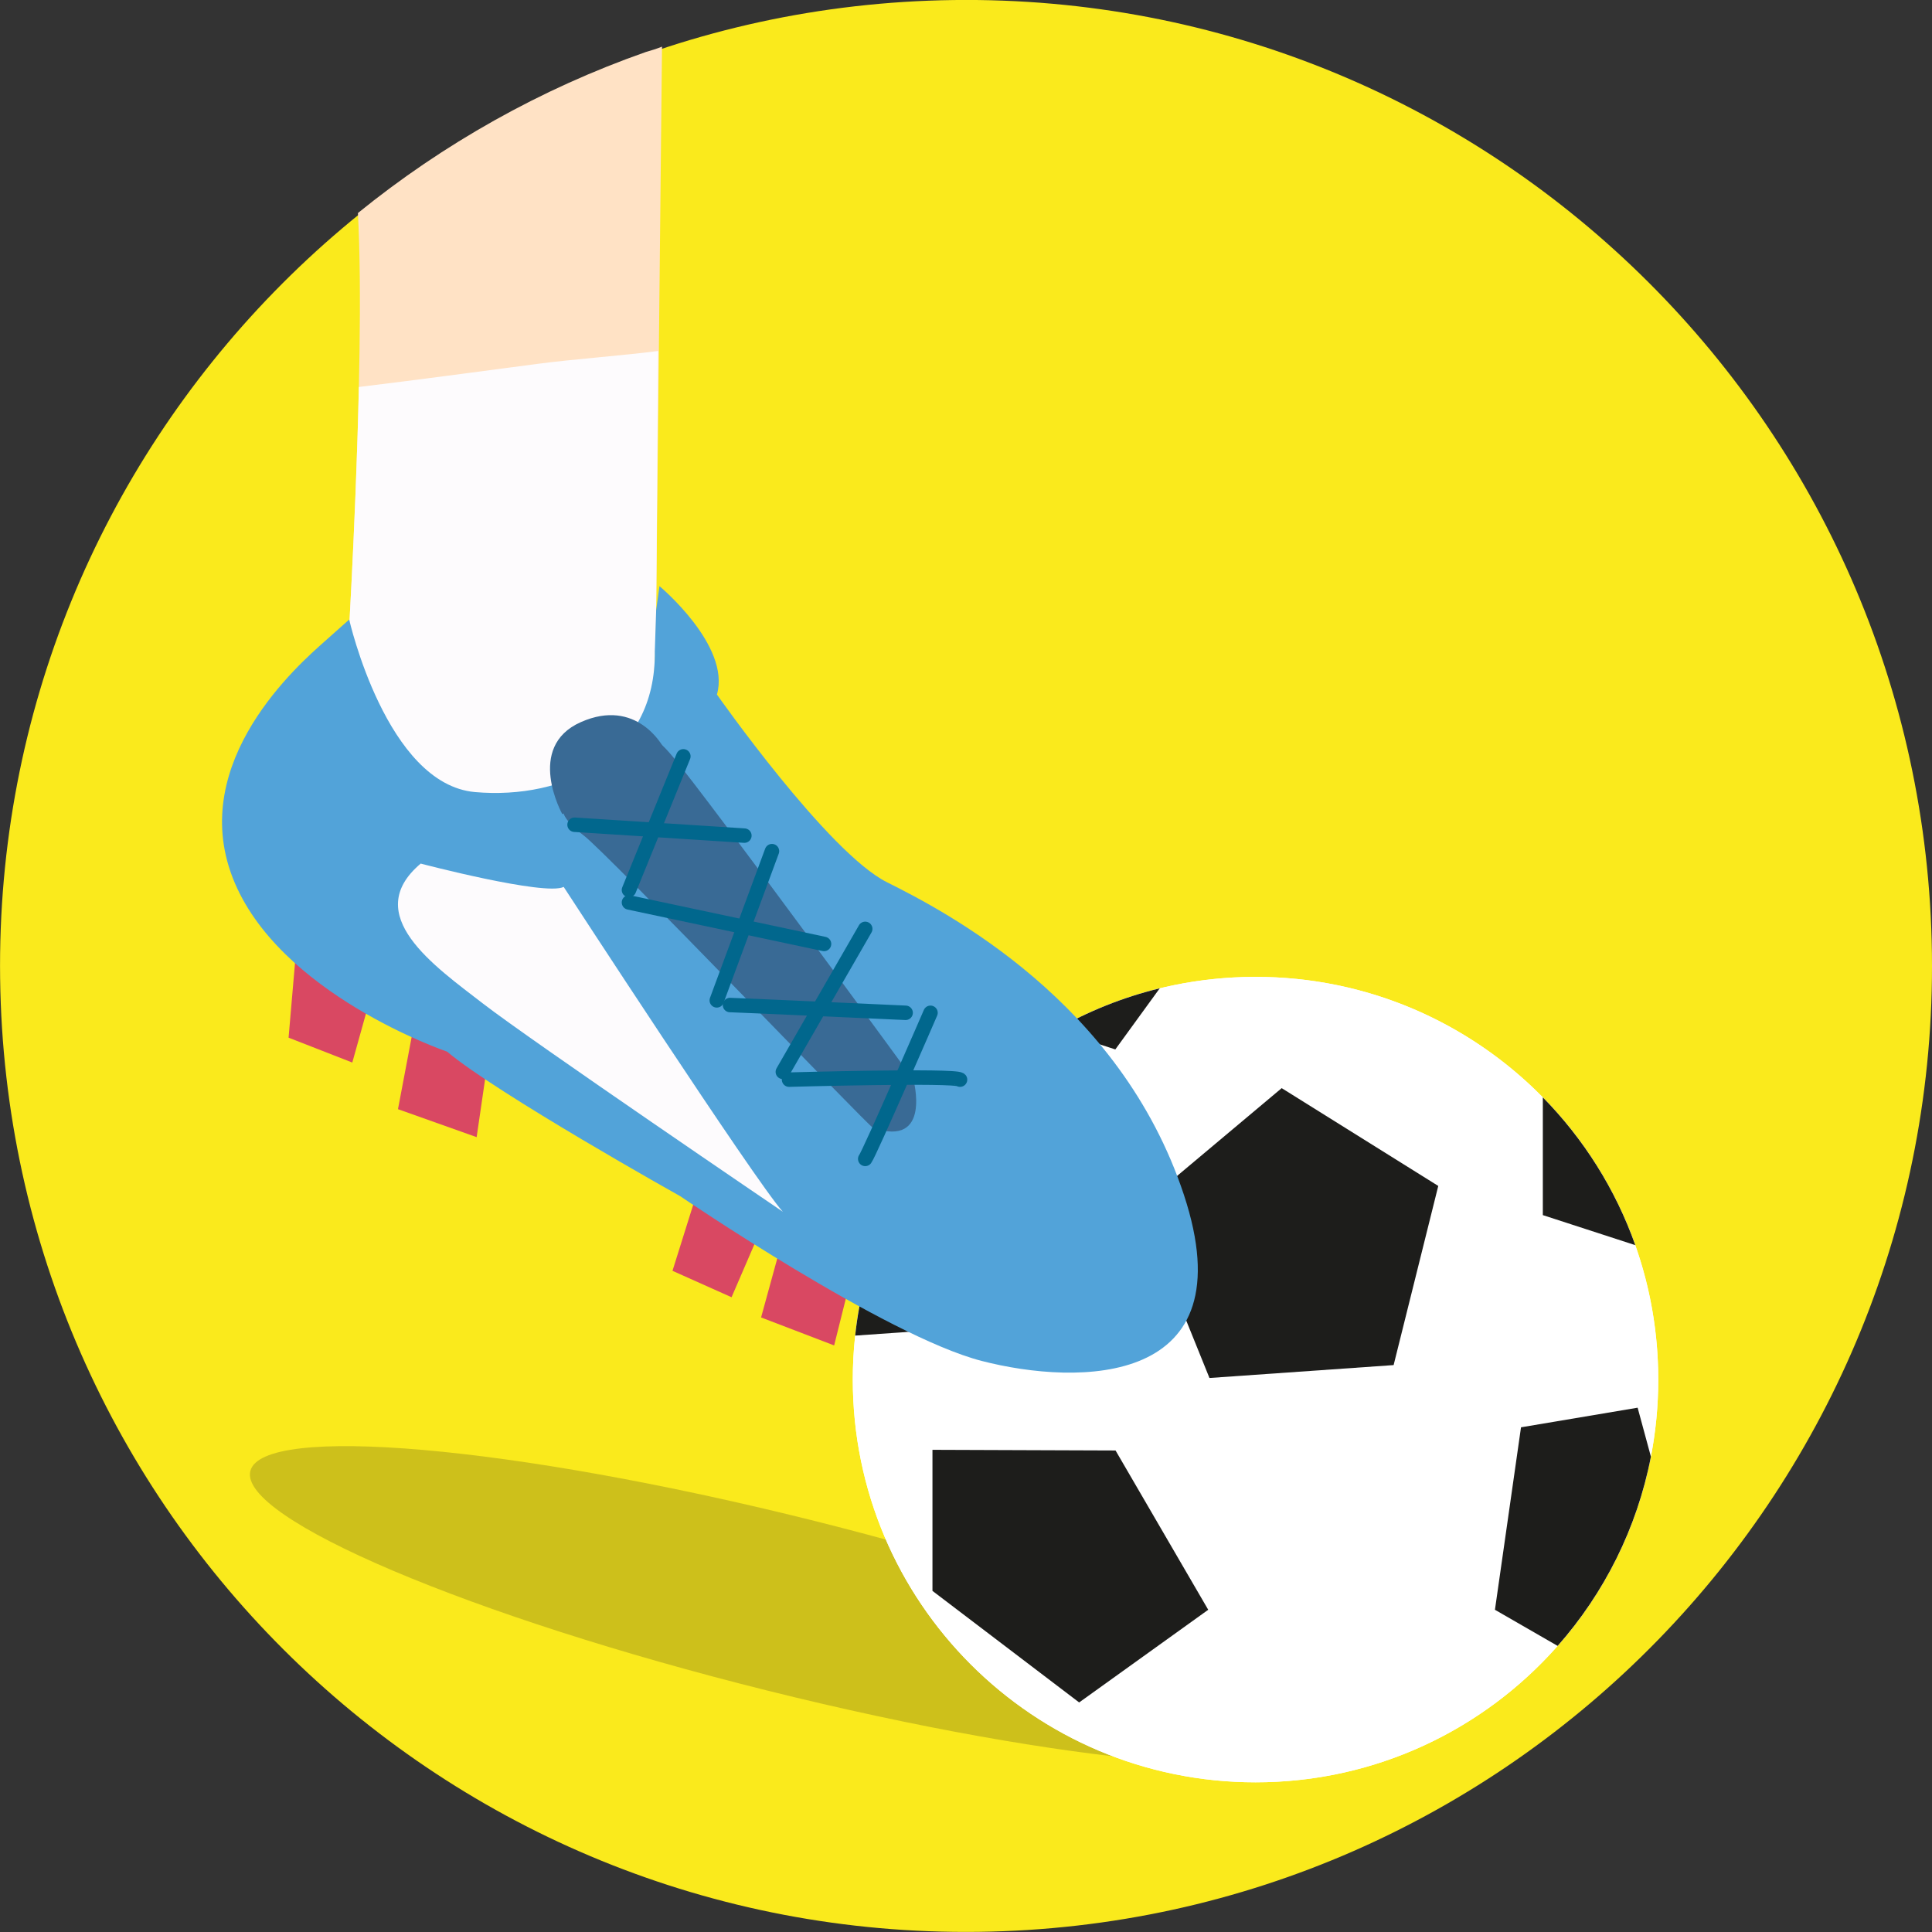 <?xml version="1.0" encoding="UTF-8"?> <svg xmlns="http://www.w3.org/2000/svg" width="668" height="668" viewBox="0 0 668 668" fill="none"><rect x="0" y="0" width="668" height="668" fill="#333333" stroke="none"/> <g clip-path="url(#clip0_50_277)"> <path d="M338.318 667.946C522.762 665.566 670.355 514.116 667.975 329.671C665.596 145.227 514.145 -2.366 329.701 0.014C145.256 2.393 -2.337 153.844 0.043 338.288C2.423 522.733 153.873 670.326 338.318 667.946Z" fill="#FAEA1C"></path> <path opacity="0.2" d="M459.061 601.444C463.126 585.135 383.032 551.133 280.167 525.499C177.302 499.865 90.618 492.305 86.554 508.614C82.49 524.923 162.584 558.925 265.449 584.559C368.314 610.193 454.997 617.753 459.061 601.444Z" fill="#1D1D1B"></path> <path d="M434.105 616.246C511.009 616.246 573.351 553.904 573.351 477C573.351 400.097 511.009 337.754 434.105 337.754C357.202 337.754 294.859 400.097 294.859 477C294.859 553.904 357.202 616.246 434.105 616.246Z" fill="white"></path> <path d="M294.855 476.998C294.855 553.906 357.203 616.246 434.103 616.246C475.708 616.246 513.047 598.001 538.562 569.081C554.625 550.875 566.001 528.437 570.808 503.649V503.643C572.476 495.018 573.351 486.112 573.351 476.999C573.351 460.703 570.547 445.055 565.407 430.521C558.551 411.161 547.535 393.77 533.442 379.423C508.174 353.708 473.005 337.759 434.103 337.759C422.687 337.759 411.598 339.134 400.977 341.724C388.179 344.841 376.075 349.735 364.94 356.124C349.385 365.043 335.712 376.88 324.67 390.886C308.949 410.834 298.567 435.188 295.683 461.792C295.136 466.784 294.855 471.858 294.855 476.998Z" fill="white"></path> <path d="M385.707 501.512L322.404 501.283V550.055L373.124 588.629L417.75 556.586L385.707 501.512Z" fill="#1D1D1B"></path> <path d="M443.15 376.228L394.256 417.265L418.176 476.447L481.853 471.986L497.288 410.047L443.15 376.228Z" fill="#1D1D1B"></path> <path d="M295.684 461.79L328.303 459.5L342.61 402.086L324.671 390.884C308.948 410.833 298.567 435.186 295.684 461.79Z" fill="#1D1D1B"></path> <path d="M516.885 556.589L538.562 569.08C554.625 550.875 566.001 528.437 570.808 503.649V503.642L566.221 486.719L525.898 493.501L516.885 556.589Z" fill="#1D1D1B"></path> <path d="M364.939 356.123L385.628 362.846L400.977 341.724C388.179 344.841 376.075 349.734 364.939 356.123Z" fill="#1D1D1B"></path> <path d="M533.442 379.422V420.132L565.407 430.52C558.55 411.159 547.534 393.769 533.442 379.422Z" fill="#1D1D1B"></path> <path d="M202.603 301.278C226.969 306.652 226.874 210.994 226.874 210.994L228.895 16.124C228.87 16.134 228.846 16.144 228.822 16.154C227.041 16.859 225.215 17.441 223.365 17.958C186.822 30.778 153.21 49.766 123.757 73.656C126.587 127.119 119.661 235.177 119.661 235.177C119.661 235.177 119.123 251.299 137.604 276.02C156.083 300.74 178.238 295.904 202.603 301.278Z" fill="#FFE2C5"></path> <path d="M186.064 125.779C165.394 128.502 144.764 131.296 124.084 133.801C122.979 183.405 119.66 235.176 119.66 235.176C119.66 235.176 119.122 251.299 137.603 276.02C156.083 300.741 178.238 295.904 202.603 301.278C226.969 306.652 226.874 210.993 226.874 210.993L227.576 121.349C215.631 122.911 197.995 124.207 186.064 125.779Z" fill="#FDFBFD"></path> <path d="M102.463 327.611L99.776 358.78L121.81 367.379L128.259 344.27L102.463 327.611Z" fill="#D94862"></path> <path d="M143.307 353.407L137.604 383.502L164.803 393.175L168.565 367.38L143.307 353.407Z" fill="#D94862"></path> <path d="M241.114 411.983L232.516 439.391L252.938 448.528L263.148 424.881L241.114 411.983Z" fill="#D94862"></path> <path d="M270.672 428.106L263.148 455.514L288.407 465.188L294.856 439.392L270.672 428.106Z" fill="#D94862"></path> <path d="M228.015 202.658C228.015 202.658 252.721 223.213 247.885 240.141C247.885 240.141 286.257 294.829 306.679 305.04C327.1 315.251 387.29 346.42 409.323 413.059C431.357 479.698 372.78 479.16 339.46 470.561C306.141 461.963 235.203 413.596 235.203 413.596C235.203 413.596 171.789 378.127 154.592 363.617C154.592 363.617 96.014 343.733 80.43 303.427C64.845 263.121 103.539 229.522 112.137 221.869C120.735 214.217 120.735 214.217 120.735 214.217C120.735 214.217 133.633 271.183 164.265 273.869C194.898 276.556 226.94 261.662 226.402 225.118L226.874 210.993L228.015 202.658Z" fill="#52A3D9"></path> <path d="M194.429 281.506C194.429 281.506 181.462 258.285 200.809 249.687C220.156 241.088 229.225 258.177 229.225 258.177L194.429 281.506Z" fill="#396A95"></path> <path d="M145.455 298.591C145.455 298.591 188.448 309.876 194.897 306.652C194.897 306.652 260.998 408.222 270.671 418.97C270.671 418.97 183.611 359.855 166.951 346.958C150.291 334.06 124.496 316.325 145.455 298.591Z" fill="#FDFBFD"></path> <path d="M301.841 389.95C300.316 389.429 209.58 294.677 201.883 288.918C186.184 277.169 198.659 273.515 207.795 265.9C216.93 258.285 219.08 245.382 232.516 261.504C245.951 277.627 315.814 373.29 315.814 373.29C315.814 373.29 322.263 396.937 301.841 389.95Z" fill="#396A95"></path> <path d="M331.937 373.291C330.325 371.679 272.822 373.291 272.822 373.291" stroke="#01678D" stroke-width="5" stroke-miterlimit="10" stroke-linecap="round"></path> <path d="M252.4 347.495C254.012 347.495 313.127 350.182 313.127 350.182" stroke="#01678D" stroke-width="5" stroke-miterlimit="10" stroke-linecap="round"></path> <path d="M299.155 321.162L270.672 370.603" stroke="#01678D" stroke-width="5" stroke-miterlimit="10" stroke-linecap="round"></path> <path d="M247.832 345.882L266.91 294.291" stroke="#01678D" stroke-width="5" stroke-miterlimit="10" stroke-linecap="round"></path> <path d="M217.469 312.026L284.913 326.374" stroke="#01678D" stroke-width="5" stroke-miterlimit="10" stroke-linecap="round"></path> <path d="M236.278 261.505L217.469 307.727" stroke="#01678D" stroke-width="5" stroke-miterlimit="10" stroke-linecap="round"></path> <path d="M198.659 285.156L257.372 288.918" stroke="#01678D" stroke-width="5" stroke-miterlimit="10" stroke-linecap="round"></path> <path d="M299.154 400.698C300.767 398.548 321.725 350.182 321.725 350.182" stroke="#01678D" stroke-width="5" stroke-miterlimit="10" stroke-linecap="round"></path> </g> <defs> <clipPath id="clip0_50_277"> <rect width="668" height="668" fill="white"></rect> </clipPath> </defs> </svg> 